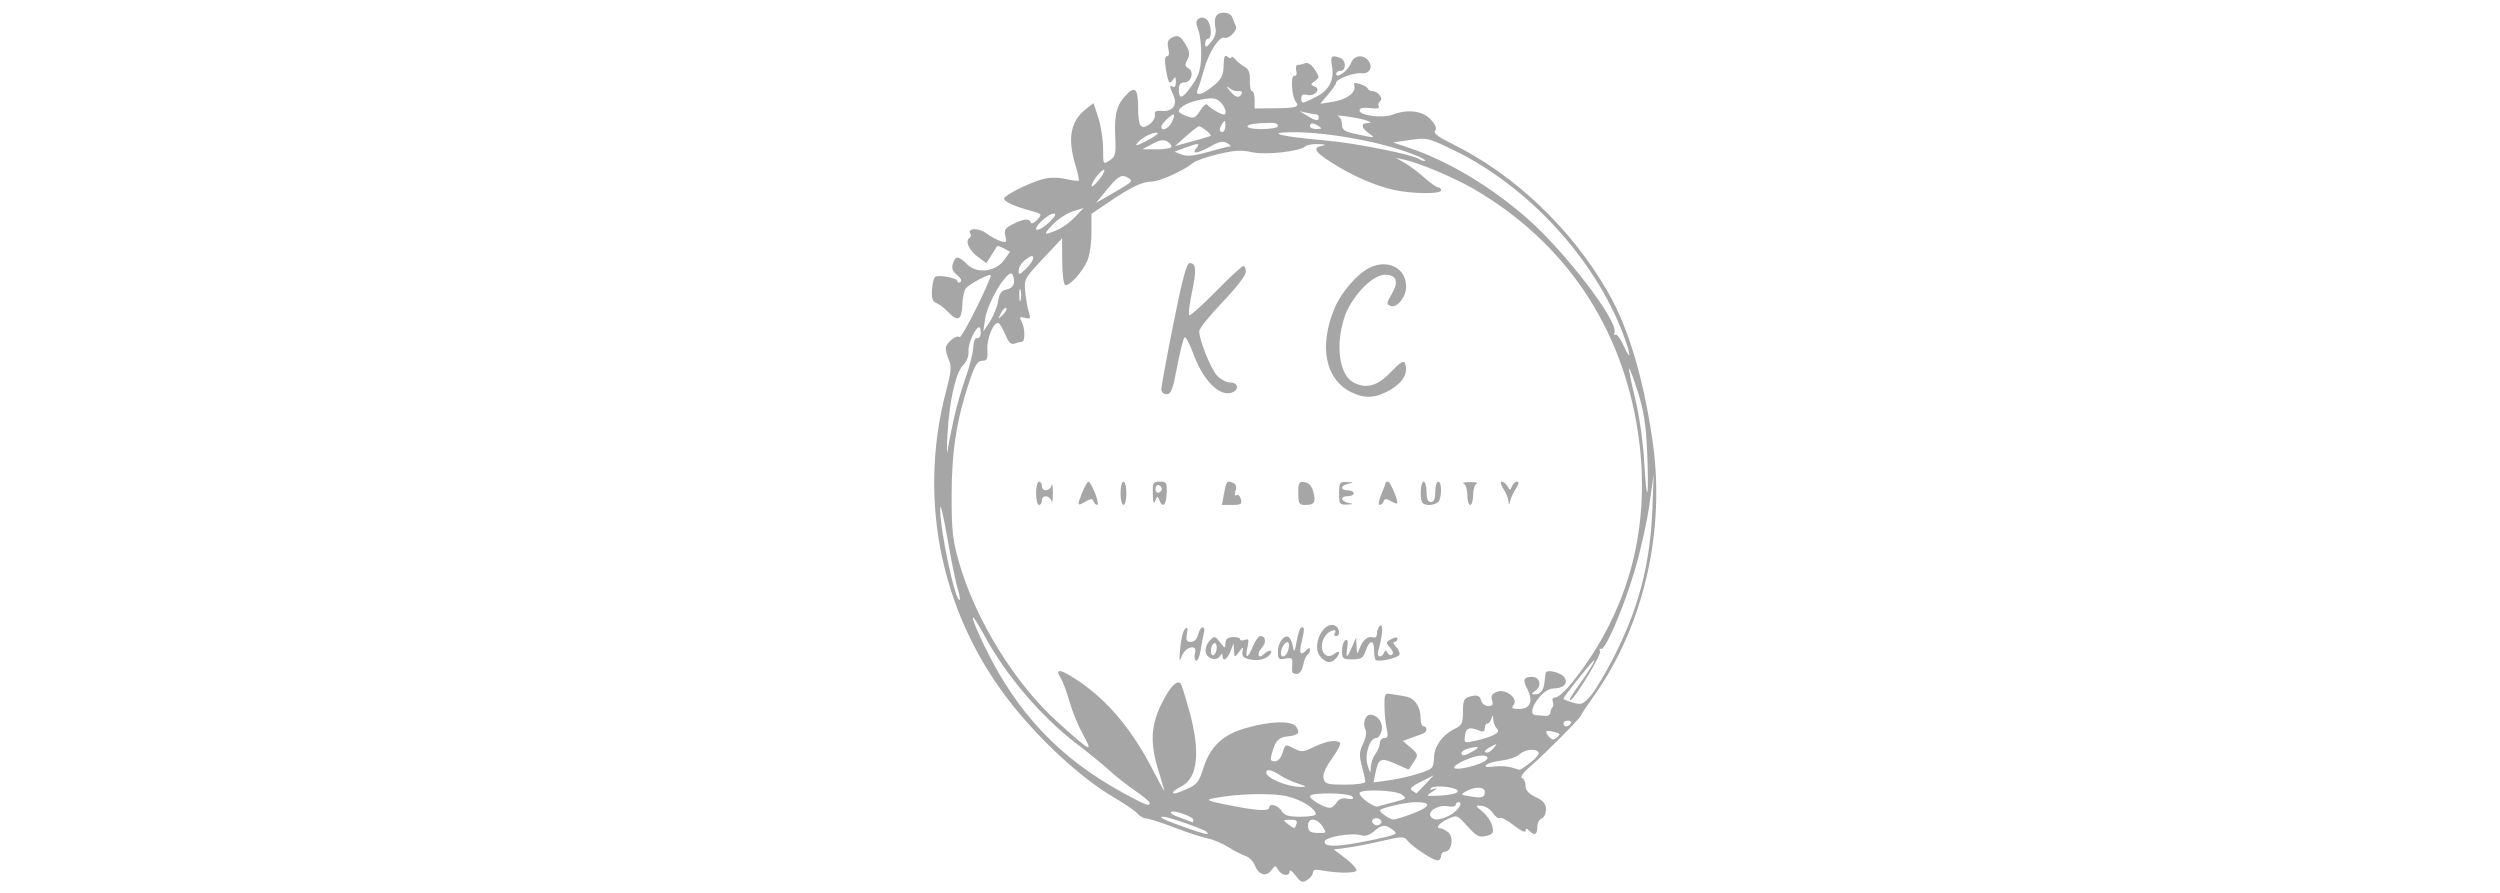 <?xml version="1.0" encoding="UTF-8" standalone="no"?>
<svg xmlns:dc="http://purl.org/dc/elements/1.1/" xmlns:cc="http://creativecommons.org/ns#" xmlns:rdf="http://www.w3.org/1999/02/22-rdf-syntax-ns#" xmlns:svg="http://www.w3.org/2000/svg" xmlns="http://www.w3.org/2000/svg" xmlns:sodipodi="http://sodipodi.sourceforge.net/DTD/sodipodi-0.dtd" xmlns:inkscape="http://www.inkscape.org/namespaces/inkscape" sodipodi:docname="kc.svg" inkscape:version="1.0 (4035a4f, 2020-05-01)" id="svg8" version="1.1" viewBox="0 0 210 75" height="75mm" width="210mm">
  <defs id="defs2">
    <rect id="rect1648" height="21.026" width="212.316" y="-22.451" x="35.814"></rect>
    <rect id="rect1642" height="22.985" width="211.677" y="-48.643" x="33.676"></rect>
    <rect id="rect919" height="52.917" width="151.19" y="113.771" x="34.774"></rect>
  </defs>
  <g id="layer1" inkscape:groupmode="layer" inkscape:label="Layer 1">
    <g style="font-size:7.761px;line-height:1.25;font-family:'Arial Unicode MS';-inkscape-font-specification:'Arial Unicode MS';white-space:pre;shape-inside:url(#rect1642);fill:#a6a6a6;fill-opacity:1" id="text1640" transform="matrix(4.46,0,0,2.828,-122.301,222.602)" aria-label="MAIN LAYNE"></g>
    <path id="path1984" d="m 108.836,73.553 c -0.273,-0.366 -0.5,-0.528 -0.505,-0.36 -0.011,0.455 -0.681,0.37 -0.96,-0.122 -0.229,-0.403 -0.263,-0.401 -0.589,0.04 -0.43,0.582 -1.074,0.377 -1.385,-0.441 -0.125,-0.328 -0.48,-0.677 -0.789,-0.775 -0.309,-0.098 -0.948,-0.428 -1.421,-0.733 -0.473,-0.305 -1.245,-0.632 -1.716,-0.726 -0.471,-0.094 -1.731,-0.506 -2.8,-0.915 -1.069,-0.409 -2.138,-0.754 -2.376,-0.768 -0.238,-0.014 -0.575,-0.199 -0.749,-0.412 -0.174,-0.212 -1.087,-0.838 -2.029,-1.39 -2.436,-1.427 -5.53,-4.192 -8.007,-7.156 -6.322,-7.562 -8.54,-17.508 -6.021,-27.003 0.404,-1.525 0.452,-2.037 0.232,-2.52 -0.152,-0.333 -0.276,-0.795 -0.276,-1.025 0,-0.432 0.921,-1.166 1.162,-0.925 0.074,0.074 0.718,-1.044 1.431,-2.485 0.713,-1.441 1.247,-2.669 1.188,-2.728 -0.138,-0.138 -1.783,0.737 -2.104,1.12 -0.135,0.16 -0.264,0.794 -0.288,1.407 -0.049,1.272 -0.386,1.424 -1.217,0.547 -0.296,-0.313 -0.73,-0.639 -0.962,-0.725 -0.32,-0.118 -0.41,-0.397 -0.367,-1.14 0.031,-0.541 0.166,-1.027 0.301,-1.079 0.416,-0.16 1.836,0.128 1.836,0.373 0,0.127 0.113,0.162 0.25,0.077 0.147,-0.091 0.034,-0.329 -0.276,-0.58 -0.382,-0.309 -0.479,-0.572 -0.356,-0.961 0.218,-0.687 0.465,-0.675 1.197,0.057 0.822,0.822 2.401,0.635 3.115,-0.368 l 0.49,-0.688 -0.518,-0.277 c -0.285,-0.153 -0.542,-0.241 -0.571,-0.196 -0.029,0.045 -0.243,0.385 -0.476,0.756 L 82.855,22.105 82.149,21.582 c -0.742,-0.548 -1.104,-1.342 -0.721,-1.579 0.124,-0.077 0.162,-0.243 0.084,-0.369 -0.298,-0.482 0.684,-0.518 1.319,-0.049 0.363,0.268 0.91,0.567 1.216,0.664 0.497,0.158 0.539,0.112 0.404,-0.427 -0.127,-0.505 -0.022,-0.668 0.64,-0.999 0.922,-0.46 1.375,-0.5 1.498,-0.131 0.049,0.147 0.284,0.046 0.534,-0.229 0.438,-0.484 0.428,-0.497 -0.579,-0.769 -1.326,-0.357 -2.204,-0.761 -2.204,-1.014 0,-0.264 2.076,-1.309 3.23,-1.627 0.586,-0.161 1.266,-0.168 1.929,-0.019 0.563,0.127 1.065,0.189 1.114,0.14 0.05,-0.05 -0.074,-0.632 -0.274,-1.293 -0.687,-2.266 -0.419,-3.703 0.881,-4.722 l 0.639,-0.501 0.401,1.243 c 0.221,0.683 0.401,1.849 0.401,2.591 0,1.341 0.003,1.346 0.548,0.984 0.494,-0.328 0.541,-0.53 0.471,-2.049 -0.084,-1.841 0.124,-2.616 0.93,-3.465 0.724,-0.763 0.987,-0.497 0.992,0.999 0.005,1.66 0.215,1.996 0.933,1.493 0.3,-0.21 0.515,-0.566 0.477,-0.792 -0.051,-0.309 0.09,-0.394 0.572,-0.345 0.898,0.092 1.351,-0.509 0.987,-1.308 -0.345,-0.756 -0.352,-0.911 -0.036,-0.715 0.136,0.084 0.243,-0.099 0.241,-0.414 -0.003,-0.444 -0.053,-0.488 -0.231,-0.205 -0.304,0.481 -0.411,0.323 -0.615,-0.911 -0.116,-0.701 -0.084,-1.04 0.099,-1.04 0.17,0 0.211,-0.238 0.111,-0.638 -0.106,-0.422 -0.045,-0.711 0.179,-0.853 0.566,-0.358 0.826,-0.255 1.276,0.507 0.347,0.588 0.376,0.832 0.147,1.26 -0.229,0.428 -0.212,0.57 0.088,0.738 0.505,0.283 0.242,1.188 -0.345,1.188 -0.329,0 -0.461,0.176 -0.461,0.612 0,0.875 0.321,0.759 1.129,-0.407 0.562,-0.811 0.714,-1.311 0.746,-2.448 0.022,-0.786 -0.087,-1.764 -0.241,-2.174 -0.226,-0.599 -0.214,-0.786 0.061,-0.956 0.214,-0.133 0.465,-0.089 0.67,0.116 0.38,0.38 0.443,1.586 0.083,1.586 -0.135,0 -0.241,0.193 -0.237,0.428 0.007,0.355 0.093,0.326 0.505,-0.168 0.317,-0.381 0.447,-0.794 0.359,-1.143 -0.075,-0.301 -0.07,-0.721 0.011,-0.933 0.201,-0.523 1.225,-0.493 1.414,0.042 0.083,0.236 0.211,0.553 0.284,0.706 0.171,0.356 -0.595,1.132 -0.974,0.986 -0.411,-0.158 -1.312,1.26 -1.698,2.672 -0.181,0.662 -0.412,1.397 -0.513,1.632 -0.279,0.653 0.352,0.522 1.307,-0.27 0.679,-0.563 0.83,-0.863 0.852,-1.69 0.021,-0.782 0.095,-0.948 0.337,-0.747 0.171,0.142 0.314,0.162 0.318,0.044 0.004,-0.117 0.144,-0.048 0.312,0.154 0.167,0.202 0.522,0.49 0.788,0.639 0.355,0.2 0.475,0.509 0.452,1.163 -0.018,0.49 0.065,0.89 0.184,0.89 0.119,0 0.216,0.326 0.216,0.725 v 0.725 l 1.649,-0.013 c 1.817,-0.014 2.161,-0.117 1.813,-0.542 -0.356,-0.436 -0.458,-2.252 -0.122,-2.189 0.166,0.031 0.23,-0.143 0.155,-0.428 -0.069,-0.265 -0.012,-0.481 0.127,-0.481 0.139,0 0.419,-0.064 0.622,-0.142 0.231,-0.089 0.531,0.105 0.802,0.519 0.409,0.625 0.41,0.678 0.011,0.969 -0.387,0.283 -0.388,0.321 -0.02,0.463 0.58,0.222 -0.009,0.872 -0.641,0.706 -0.331,-0.087 -0.481,-0.003 -0.481,0.27 0,0.504 0.063,0.498 1.243,-0.104 1.115,-0.569 1.554,-1.433 1.332,-2.619 -0.151,-0.805 -0.016,-0.928 0.709,-0.649 0.492,0.189 0.509,1.075 0.02,1.075 -0.202,0 -0.367,0.114 -0.367,0.253 0,0.459 0.99,-0.25 1.229,-0.88 0.256,-0.673 0.997,-0.791 1.46,-0.233 0.435,0.525 0.112,1.154 -0.548,1.067 -0.616,-0.081 -2.142,0.477 -2.142,0.782 0,0.108 -0.3,0.553 -0.667,0.989 l -0.667,0.793 1.088,-0.174 c 1.145,-0.183 1.949,-0.795 1.766,-1.345 -0.081,-0.241 0.042,-0.279 0.471,-0.146 0.319,0.099 0.616,0.276 0.661,0.393 0.045,0.117 0.224,0.212 0.398,0.212 0.47,0 0.952,0.652 0.629,0.852 -0.143,0.089 -0.189,0.277 -0.101,0.42 0.105,0.17 -0.145,0.223 -0.73,0.155 -0.6,-0.07 -0.89,-0.006 -0.89,0.199 0,0.424 1.935,0.669 2.769,0.351 1.274,-0.486 2.533,-0.33 3.207,0.397 0.417,0.449 0.536,0.751 0.376,0.945 -0.169,0.203 0.226,0.513 1.382,1.082 5.302,2.61 10.067,7.139 13.139,12.489 1.713,2.984 2.968,7.168 3.742,12.482 1.102,7.562 -0.732,15.527 -4.942,21.46 -0.59,0.832 -1.073,1.557 -1.073,1.611 0,0.175 -3.023,3.223 -4.161,4.196 -0.661,0.565 -0.979,0.986 -0.795,1.053 0.168,0.062 0.306,0.358 0.306,0.658 0,0.383 0.256,0.668 0.857,0.955 0.648,0.309 0.857,0.56 0.857,1.032 0,0.343 -0.165,0.687 -0.367,0.764 -0.202,0.077 -0.367,0.404 -0.367,0.727 0,0.644 -0.234,0.743 -0.685,0.292 -0.228,-0.228 -0.294,-0.224 -0.294,0.021 0,0.179 -0.419,-0.017 -0.975,-0.458 -0.536,-0.425 -1.075,-0.71 -1.197,-0.635 -0.122,0.076 -0.386,-0.113 -0.586,-0.418 -0.2,-0.305 -0.621,-0.575 -0.934,-0.598 -0.568,-0.043 -0.568,-0.041 0.082,0.496 0.359,0.297 0.723,0.837 0.809,1.202 0.136,0.575 0.068,0.685 -0.52,0.832 -0.58,0.145 -0.803,0.03 -1.561,-0.808 -0.881,-0.973 -0.888,-0.976 -1.673,-0.604 -0.728,0.345 -1.055,0.774 -0.59,0.774 0.109,0 0.392,0.142 0.629,0.316 0.507,0.371 0.32,1.642 -0.242,1.642 -0.187,0 -0.341,0.165 -0.341,0.367 0,0.202 -0.14,0.367 -0.31,0.367 -0.383,0 -2.159,-1.181 -2.538,-1.688 -0.249,-0.332 -0.472,-0.327 -2.08,0.047 -0.991,0.231 -2.315,0.488 -2.943,0.571 l -1.142,0.152 1.004,0.766 c 0.552,0.421 0.956,0.876 0.897,1.01 -0.106,0.24 -1.67,0.224 -2.983,-0.031 -0.464,-0.09 -0.673,-0.029 -0.673,0.197 0,0.18 -0.213,0.461 -0.474,0.624 -0.408,0.255 -0.544,0.204 -0.971,-0.369 z m 5.256,-2.762 c 0.799,-0.143 1.876,-0.371 2.395,-0.506 0.875,-0.228 0.91,-0.27 0.49,-0.589 -0.616,-0.467 -0.893,-0.443 -1.558,0.134 -0.356,0.309 -0.746,0.437 -1.043,0.342 -0.808,-0.257 -3.114,0.135 -3.114,0.529 0,0.424 0.821,0.449 2.831,0.089 z m -12.756,-0.931 c -0.246,-0.225 -3.221,-1.256 -3.625,-1.256 -0.476,0 0.043,0.258 1.7,0.848 1.827,0.65 2.299,0.75 1.925,0.408 z m 9.751,-0.443 c -0.491,-0.749 -1.255,-0.76 -1.208,-0.017 0.028,0.443 0.186,0.554 0.808,0.568 0.753,0.017 0.763,0.003 0.401,-0.551 z m -2.185,-0.201 c 0.104,-0.272 -0.032,-0.365 -0.524,-0.359 -0.638,0.007 -0.646,0.023 -0.19,0.367 0.58,0.439 0.543,0.439 0.715,-0.008 z m 7.116,-0.097 c 0.074,-0.121 -0.026,-0.281 -0.222,-0.356 -0.382,-0.147 -0.709,0.158 -0.449,0.419 0.221,0.221 0.512,0.194 0.671,-0.063 z m -15.771,-0.251 c 0,-0.27 -1.686,-0.862 -1.886,-0.662 -0.077,0.077 0.123,0.237 0.445,0.356 0.322,0.119 0.75,0.279 0.952,0.355 0.202,0.076 0.395,0.147 0.428,0.158 0.034,0.011 0.061,-0.082 0.061,-0.206 z m 18.452,-0.54 c 1.494,-0.572 1.583,-0.947 0.225,-0.947 -0.76,0 -2.692,0.425 -2.994,0.659 -0.154,0.119 0.791,0.793 1.123,0.802 0.156,0.004 0.897,-0.227 1.647,-0.514 z m 3.069,0.163 c 0.69,-0.357 1.195,-1.11 0.744,-1.11 -0.13,0 -0.237,0.107 -0.237,0.239 0,0.131 -0.303,0.179 -0.673,0.107 -0.762,-0.149 -1.701,0.403 -1.43,0.841 0.235,0.38 0.763,0.355 1.596,-0.076 z m -11.241,-0.089 c 0,-0.479 -1.201,-1.229 -2.423,-1.514 -1.282,-0.299 -4.228,-0.221 -6.147,0.163 -0.726,0.145 -0.589,0.209 1.26,0.583 2.293,0.464 3.395,0.531 3.395,0.206 0,-0.407 0.731,-0.213 1.036,0.275 0.243,0.389 0.571,0.49 1.593,0.49 0.708,0 1.287,-0.091 1.287,-0.202 z m 1.745,-0.981 c 0.192,-0.308 0.474,-0.412 0.895,-0.332 0.421,0.08 0.56,0.029 0.441,-0.163 -0.212,-0.343 -3.571,-0.384 -3.571,-0.043 0,0.264 1.178,0.962 1.65,0.977 0.167,0.005 0.43,-0.192 0.584,-0.439 z m 4.857,-0.053 c 1.02,-0.262 1.063,-0.305 0.626,-0.624 -0.527,-0.385 -3.557,-0.484 -3.557,-0.116 0,0.347 1.217,1.227 1.545,1.118 0.16,-0.053 0.783,-0.223 1.386,-0.378 z m -20.554,0.073 c -2.69e-4,-0.101 -0.54,-0.552 -1.2,-1.001 -0.66,-0.45 -1.623,-1.208 -2.141,-1.684 -0.518,-0.477 -1.784,-1.51 -2.815,-2.296 -2.975,-2.27 -5.918,-5.727 -7.734,-9.085 -1.308,-2.417 -1.291,-1.797 0.025,0.926 2.705,5.594 6.314,9.407 11.662,12.318 1.878,1.022 2.203,1.144 2.202,0.823 z m 28.147,-0.932 c 0,-0.431 -0.821,-0.459 -1.546,-0.053 -0.512,0.287 -0.499,0.305 0.322,0.442 0.998,0.166 1.224,0.095 1.224,-0.389 z m -2.272,-0.02 c 0.114,-0.346 -1.908,-0.599 -2.256,-0.282 -0.151,0.137 -0.057,0.164 0.245,0.069 0.352,-0.111 0.318,-0.046 -0.122,0.23 -0.596,0.374 -0.578,0.382 0.715,0.323 0.73,-0.034 1.368,-0.187 1.419,-0.34 z M 99.763,66.247 c 0.769,-0.339 0.966,-0.596 1.321,-1.72 0.576,-1.827 1.64,-2.827 3.597,-3.379 2.108,-0.595 3.872,-0.629 4.219,-0.082 0.323,0.509 0.165,0.692 -0.68,0.782 -0.809,0.086 -1.068,0.341 -1.351,1.327 -0.192,0.668 -0.161,0.779 0.214,0.779 0.274,0 0.519,-0.274 0.656,-0.734 0.215,-0.721 0.231,-0.727 0.928,-0.363 0.652,0.341 0.792,0.331 1.729,-0.123 1.029,-0.498 1.873,-0.628 2.167,-0.334 0.088,0.088 -0.217,0.683 -0.677,1.323 -0.56,0.779 -0.792,1.333 -0.702,1.676 0.12,0.458 0.315,0.512 1.819,0.512 0.944,0 1.685,-0.106 1.685,-0.241 0,-0.133 -0.13,-0.726 -0.288,-1.319 -0.242,-0.904 -0.225,-1.209 0.105,-1.891 0.231,-0.476 0.313,-0.958 0.198,-1.163 -0.273,-0.488 -0.03,-1.259 0.398,-1.259 0.624,0 1.117,0.701 0.953,1.353 -0.084,0.333 -0.288,0.605 -0.454,0.605 -0.55,0 -0.999,1.422 -0.722,2.284 0.234,0.729 0.251,0.737 0.274,0.149 0.014,-0.344 0.187,-0.84 0.384,-1.101 0.198,-0.261 0.363,-0.668 0.367,-0.903 0.004,-0.236 0.175,-0.428 0.378,-0.428 0.29,0 0.333,-0.173 0.2,-0.795 -0.094,-0.438 -0.178,-1.291 -0.187,-1.897 -0.014,-0.969 0.043,-1.092 0.473,-1.02 0.269,0.045 0.835,0.138 1.256,0.207 0.822,0.135 1.314,0.855 1.314,1.926 0,0.33 0.11,0.6 0.245,0.6 0.351,0 0.303,0.485 -0.061,0.612 -0.168,0.059 -0.615,0.221 -0.993,0.359 l -0.687,0.251 0.661,0.568 c 0.643,0.553 0.65,0.585 0.244,1.204 l -0.417,0.636 -1.113,-0.492 c -1.23,-0.544 -1.418,-0.46 -1.672,0.743 l -0.173,0.822 1.31,-0.176 c 0.721,-0.097 1.858,-0.356 2.527,-0.577 1.162,-0.384 1.218,-0.442 1.246,-1.323 0.031,-0.995 0.728,-1.939 1.815,-2.46 0.514,-0.247 0.618,-0.468 0.618,-1.312 0,-1.145 0.077,-1.275 0.849,-1.423 0.392,-0.075 0.584,0.032 0.674,0.375 0.071,0.27 0.334,0.48 0.603,0.48 0.367,0 0.441,-0.114 0.322,-0.491 -0.117,-0.368 -0.013,-0.546 0.412,-0.708 0.739,-0.282 1.827,0.591 1.391,1.117 -0.217,0.261 -0.12,0.327 0.476,0.327 0.933,0 1.203,-0.661 0.681,-1.67 -0.403,-0.779 -0.309,-1.022 0.393,-1.022 0.659,0 0.86,0.736 0.312,1.137 -0.389,0.285 -0.397,0.332 -0.054,0.332 0.464,0 0.72,-0.344 0.799,-1.073 0.031,-0.285 0.07,-0.607 0.087,-0.717 0.057,-0.363 1.323,-0.053 1.597,0.39 0.311,0.503 -0.115,0.901 -0.973,0.907 -0.944,0.007 -2.359,2.166 -1.466,2.237 0.211,0.017 0.576,0.044 0.812,0.061 0.236,0.017 0.428,-0.098 0.428,-0.255 0,-0.157 0.075,-0.361 0.167,-0.452 0.092,-0.092 0.107,-0.321 0.035,-0.51 -0.079,-0.205 0.024,-0.343 0.256,-0.343 0.213,0 0.847,-0.578 1.409,-1.285 4.791,-6.025 6.665,-13.19 5.489,-20.989 -1.335,-8.852 -6.115,-15.943 -13.758,-20.409 -1.608,-0.939 -4.627,-2.217 -5.836,-2.469 l -0.734,-0.153 0.734,0.414 c 0.404,0.228 1.148,0.784 1.653,1.236 0.505,0.452 1.028,0.822 1.163,0.822 0.134,0 0.244,0.11 0.244,0.245 0,0.327 -2.358,0.311 -3.934,-0.027 -1.573,-0.337 -3.537,-1.196 -5.267,-2.302 -1.441,-0.922 -1.621,-1.251 -0.773,-1.414 0.362,-0.07 0.253,-0.117 -0.318,-0.139 -0.478,-0.018 -0.974,0.064 -1.101,0.184 -0.469,0.437 -3.37,0.757 -4.508,0.496 -0.856,-0.196 -1.468,-0.16 -2.815,0.163 -0.947,0.227 -1.886,0.55 -2.088,0.718 -0.788,0.654 -2.845,1.588 -3.498,1.588 -0.8,0 -1.709,0.436 -3.661,1.758 l -1.407,0.953 v 1.606 c 0,0.921 -0.157,1.936 -0.367,2.38 -0.478,1.008 -1.557,2.164 -1.85,1.983 -0.126,-0.078 -0.235,-0.989 -0.241,-2.025 l -0.011,-1.882 -1.601,1.702 c -1.564,1.663 -1.598,1.727 -1.489,2.815 0.061,0.612 0.198,1.378 0.304,1.702 0.17,0.519 0.13,0.573 -0.331,0.452 -0.447,-0.117 -0.489,-0.071 -0.283,0.312 0.303,0.567 0.314,1.705 0.016,1.705 -0.124,0 -0.4,0.067 -0.613,0.149 -0.28,0.107 -0.49,-0.093 -0.751,-0.718 -0.199,-0.477 -0.454,-0.923 -0.566,-0.992 -0.378,-0.234 -1.021,1.238 -0.963,2.204 0.049,0.804 -0.017,0.948 -0.432,0.948 -0.388,0 -0.609,0.356 -1.067,1.713 -1.077,3.196 -1.496,5.873 -1.5,9.579 -0.003,2.978 0.083,3.763 0.618,5.629 1.385,4.838 4.703,10.208 8.307,13.447 2.802,2.518 2.996,2.614 2.121,1.046 -0.403,-0.721 -0.917,-1.971 -1.143,-2.779 -0.226,-0.808 -0.567,-1.716 -0.758,-2.019 -0.516,-0.817 0.038,-0.716 1.503,0.275 2.533,1.713 4.565,4.162 6.335,7.634 0.476,0.934 0.868,1.643 0.871,1.575 0.003,-0.067 -0.214,-0.821 -0.481,-1.674 -0.718,-2.289 -0.643,-3.808 0.276,-5.648 0.7,-1.4 1.264,-1.992 1.59,-1.666 0.07,0.071 0.396,1.102 0.724,2.292 0.95,3.451 0.725,5.629 -0.655,6.342 -0.672,0.348 -0.901,0.598 -0.545,0.598 0.089,0 0.569,-0.18 1.067,-0.399 z m 8.779,-9.819 c -0.015,-0.101 -0.009,-0.417 0.013,-0.703 0.034,-0.432 -0.065,-0.499 -0.585,-0.4 -0.558,0.107 -0.625,0.041 -0.625,-0.613 0,-0.789 0.612,-1.508 0.969,-1.137 0.118,0.122 0.257,0.497 0.311,0.834 0.072,0.454 0.148,0.312 0.293,-0.551 0.108,-0.639 0.294,-1.163 0.413,-1.163 0.264,0 0.263,0.117 -0.008,1.285 -0.22,0.946 -0.091,1.136 0.421,0.624 0.212,-0.212 0.294,-0.216 0.294,-0.014 0,0.154 -0.096,0.339 -0.213,0.411 -0.117,0.072 -0.28,0.464 -0.361,0.871 -0.087,0.435 -0.302,0.739 -0.521,0.739 -0.205,0 -0.385,-0.083 -0.4,-0.184 z m -0.334,-1.793 c 0.089,-0.279 0.09,-0.579 0.003,-0.666 -0.183,-0.183 -0.612,0.419 -0.617,0.868 -0.006,0.496 0.439,0.35 0.614,-0.202 z m -9.07,-0.208 c 0.065,-0.73 0.245,-1.446 0.4,-1.591 0.21,-0.196 0.251,-0.091 0.163,0.41 -0.095,0.534 -0.026,0.673 0.332,0.673 0.277,0 0.51,-0.236 0.604,-0.612 0.085,-0.337 0.259,-0.612 0.388,-0.612 0.129,0 0.18,0.193 0.114,0.428 -0.067,0.236 -0.194,0.897 -0.283,1.47 -0.089,0.573 -0.267,0.976 -0.395,0.897 -0.128,-0.079 -0.166,-0.355 -0.084,-0.613 0.25,-0.787 -0.772,-0.596 -1.09,0.204 -0.229,0.577 -0.25,0.483 -0.149,-0.654 z m 5.883,0.97 c -0.558,-0.113 -0.715,-0.264 -0.654,-0.63 0.079,-0.474 0.074,-0.474 -0.298,0.008 -0.371,0.481 -0.379,0.478 -0.412,-0.122 l -0.034,-0.612 -0.266,0.673 c -0.274,0.695 -0.658,0.906 -0.665,0.367 -0.003,-0.227 -0.058,-0.22 -0.213,0.024 -0.306,0.483 -1.117,0.238 -1.204,-0.363 -0.041,-0.285 0.116,-0.708 0.348,-0.94 0.399,-0.399 0.446,-0.391 0.864,0.153 0.414,0.539 0.443,0.544 0.448,0.086 0.004,-0.348 0.183,-0.5 0.617,-0.525 0.336,-0.019 0.612,0.06 0.612,0.176 0,0.116 0.178,0.143 0.395,0.06 0.331,-0.127 0.367,-0.027 0.225,0.62 -0.225,1.025 0.021,0.98 0.466,-0.086 0.197,-0.471 0.467,-0.857 0.601,-0.857 0.483,0 0.555,0.531 0.134,0.996 -0.465,0.514 -0.287,0.996 0.191,0.517 0.351,-0.351 0.77,-0.386 0.56,-0.046 -0.276,0.447 -0.972,0.65 -1.714,0.501 z m -2.815,-1.018 c 0,-0.269 -0.11,-0.421 -0.245,-0.338 -0.135,0.083 -0.245,0.372 -0.245,0.641 0,0.269 0.11,0.421 0.245,0.338 0.135,-0.083 0.245,-0.372 0.245,-0.641 z m 8.704,0.78 c -0.771,-0.852 0.212,-3.003 1.2,-2.624 0.423,0.162 0.519,0.894 0.117,0.894 -0.143,0 -0.191,-0.11 -0.108,-0.245 0.265,-0.428 -0.422,-0.263 -0.761,0.184 -0.737,0.971 -0.1,2.244 0.764,1.527 0.433,-0.359 0.493,0.02 0.07,0.443 -0.417,0.417 -0.79,0.365 -1.282,-0.179 z m 4.637,0.271 c -0.068,-0.068 -0.124,-0.436 -0.124,-0.818 0,-0.908 -0.374,-0.886 -0.698,0.041 -0.22,0.63 -0.379,0.734 -1.125,0.734 -0.799,0 -0.869,-0.058 -0.869,-0.72 0,-0.396 0.125,-0.797 0.278,-0.891 0.192,-0.119 0.243,0.065 0.165,0.597 -0.144,0.978 -0.043,0.972 0.394,-0.026 l 0.348,-0.795 0.035,0.734 c 0.035,0.734 0.036,0.734 0.277,0.129 0.281,-0.705 0.702,-1.027 1.135,-0.869 0.177,0.065 0.306,-0.085 0.306,-0.355 0,-0.257 0.125,-0.545 0.279,-0.64 0.267,-0.165 0.171,0.947 -0.186,2.163 -0.143,0.486 0.28,0.59 0.499,0.122 0.114,-0.244 0.172,-0.244 0.286,0.001 0.079,0.169 0.251,0.241 0.383,0.159 0.142,-0.088 0.075,-0.33 -0.164,-0.594 -0.377,-0.416 -0.37,-0.464 0.106,-0.719 0.339,-0.181 0.51,-0.188 0.51,-0.019 0,0.139 -0.118,0.253 -0.262,0.253 -0.144,0 -0.084,0.178 0.133,0.396 0.218,0.218 0.354,0.52 0.303,0.672 -0.096,0.288 -1.79,0.662 -2.008,0.444 z M 87.03,41.436 c 0,-0.538 0.11,-0.979 0.245,-0.979 0.135,0 0.245,0.165 0.245,0.367 0,0.512 0.674,0.461 0.81,-0.061 0.062,-0.236 0.112,0.067 0.112,0.673 0,0.606 -0.05,0.909 -0.112,0.673 -0.137,-0.522 -0.81,-0.573 -0.81,-0.061 0,0.202 -0.11,0.367 -0.245,0.367 -0.135,0 -0.245,-0.441 -0.245,-0.979 z m 3.85,0 c 0.212,-0.538 0.461,-0.979 0.555,-0.979 0.094,0 0.344,0.441 0.555,0.979 0.212,0.538 0.292,0.979 0.18,0.979 -0.113,0 -0.255,-0.138 -0.315,-0.306 -0.089,-0.245 -0.214,-0.245 -0.629,0 -0.751,0.443 -0.77,0.406 -0.346,-0.673 z m 3.247,0 c 0,-0.538 0.11,-0.979 0.245,-0.979 0.135,0 0.245,0.441 0.245,0.979 0,0.538 -0.11,0.979 -0.245,0.979 -0.135,0 -0.245,-0.441 -0.245,-0.979 z m 2.709,0.061 c -0.016,-0.95 0.036,-1.04 0.593,-1.04 0.555,0 0.607,0.088 0.572,0.979 -0.04,1.01 -0.344,1.289 -0.62,0.569 -0.141,-0.367 -0.177,-0.361 -0.342,0.061 -0.13,0.333 -0.19,0.165 -0.202,-0.569 z m 0.754,-0.428 c 0,-0.128 -0.118,-0.272 -0.263,-0.32 -0.145,-0.048 -0.263,0.096 -0.263,0.32 0,0.224 0.118,0.368 0.263,0.32 0.145,-0.048 0.263,-0.192 0.263,-0.32 z m 5.22,0.428 c 0.205,-1.099 0.24,-1.143 0.746,-0.949 0.274,0.105 0.344,0.31 0.229,0.673 -0.102,0.321 -0.072,0.463 0.078,0.371 0.134,-0.083 0.3,0.069 0.37,0.336 0.109,0.418 0.005,0.487 -0.734,0.487 h -0.861 z m 6.247,-0.078 c 0,-0.885 0.06,-0.987 0.534,-0.918 0.352,0.051 0.599,0.322 0.724,0.792 0.236,0.889 0.099,1.122 -0.661,1.122 -0.536,0 -0.597,-0.103 -0.597,-0.996 z m 3.427,0.017 c 0,-0.913 0.045,-0.977 0.673,-0.946 0.577,0.029 0.595,0.048 0.122,0.139 -0.682,0.131 -0.729,0.562 -0.061,0.562 0.269,0 0.489,0.11 0.489,0.245 0,0.135 -0.22,0.245 -0.489,0.245 -0.668,0 -0.621,0.43 0.061,0.562 0.472,0.091 0.455,0.111 -0.122,0.139 -0.628,0.031 -0.673,-0.033 -0.673,-0.946 z m 3.546,0.092 c 0.204,-0.488 0.37,-0.928 0.37,-0.979 0,-0.051 0.088,-0.092 0.196,-0.092 0.177,0 0.783,1.388 0.783,1.794 0,0.093 -0.235,0.03 -0.521,-0.14 -0.417,-0.246 -0.544,-0.246 -0.632,-0.002 -0.061,0.168 -0.213,0.306 -0.338,0.306 -0.125,0 -0.061,-0.399 0.143,-0.887 z m 3.471,0.723 c -0.259,-0.259 -0.189,-1.795 0.082,-1.795 0.135,0 0.245,0.385 0.245,0.857 0,0.598 0.111,0.857 0.367,0.857 0.256,0 0.367,-0.258 0.367,-0.857 0,-0.471 0.11,-0.857 0.245,-0.857 0.27,0 0.329,0.964 0.096,1.571 -0.148,0.385 -1.09,0.536 -1.402,0.224 z m 3.753,-0.673 c 0,-0.46 -0.138,-0.892 -0.306,-0.96 -0.168,-0.068 0.08,-0.123 0.551,-0.123 0.471,0 0.719,0.056 0.551,0.123 -0.168,0.068 -0.306,0.5 -0.306,0.96 0,0.46 -0.11,0.836 -0.245,0.836 -0.135,0 -0.245,-0.376 -0.245,-0.836 z m 3.455,0.522 c -0.016,-0.24 -0.206,-0.708 -0.424,-1.04 -0.225,-0.343 -0.283,-0.603 -0.135,-0.603 0.143,0 0.36,0.177 0.481,0.394 0.203,0.362 0.233,0.362 0.372,0 0.083,-0.217 0.277,-0.394 0.432,-0.394 0.186,0 0.156,0.19 -0.087,0.561 -0.202,0.308 -0.422,0.777 -0.489,1.04 -0.105,0.414 -0.126,0.419 -0.15,0.042 z m -13.194,-9.149 c -2.201,-1.085 -2.751,-3.855 -1.404,-7.078 0.554,-1.326 1.927,-2.907 2.945,-3.39 1.562,-0.741 3.059,0.043 3.059,1.602 0,0.858 -0.775,1.816 -1.305,1.613 -0.364,-0.14 -0.356,-0.233 0.089,-0.987 0.623,-1.056 0.423,-1.632 -0.569,-1.632 -1.078,0 -2.857,1.892 -3.421,3.64 -0.744,2.305 -0.395,4.776 0.764,5.396 1.081,0.578 2.02,0.325 3.142,-0.846 0.817,-0.853 1.097,-1.023 1.208,-0.734 0.293,0.764 -0.159,1.582 -1.217,2.202 -1.22,0.715 -2.149,0.775 -3.29,0.213 z M 97.554,32.686 c -8e-5,-0.236 0.456,-2.714 1.015,-5.507 0.735,-3.678 1.108,-5.079 1.354,-5.079 0.558,0 0.603,0.539 0.204,2.434 -0.208,0.99 -0.315,1.863 -0.236,1.942 0.078,0.078 1.086,-0.819 2.241,-1.995 1.154,-1.175 2.194,-2.137 2.31,-2.137 0.116,0 0.211,0.223 0.211,0.495 0,0.286 -0.828,1.357 -1.958,2.535 -1.077,1.122 -1.958,2.223 -1.958,2.448 0,0.764 0.969,3.168 1.507,3.741 0.295,0.314 0.792,0.571 1.105,0.571 0.697,0 0.764,0.639 0.089,0.854 -1.038,0.329 -2.396,-1.068 -3.211,-3.302 -0.292,-0.802 -0.616,-1.406 -0.719,-1.342 -0.103,0.064 -0.385,1.163 -0.626,2.443 -0.362,1.925 -0.515,2.327 -0.883,2.327 -0.26,0 -0.445,-0.178 -0.445,-0.428 z m 22.166,33.197 0.719,-0.763 -1.077,0.542 c -0.811,0.408 -0.992,0.596 -0.734,0.759 0.189,0.119 0.35,0.219 0.358,0.221 0.008,0.002 0.339,-0.34 0.734,-0.759 z m -10.679,-0.058 c -0.481,-0.154 -1.165,-0.473 -1.521,-0.709 -0.684,-0.453 -1.154,-0.551 -1.154,-0.242 0,0.501 1.724,1.221 2.937,1.228 0.497,0.003 0.447,-0.049 -0.262,-0.277 z m 15.253,-1.677 c 0.789,-0.298 0.888,-0.684 0.176,-0.684 -0.631,0 -2.083,0.6 -2.3,0.95 -0.187,0.302 1.016,0.151 2.124,-0.266 z m 4.265,-0.088 c 0.453,-0.345 0.759,-0.731 0.682,-0.857 -0.224,-0.362 -1.134,-0.267 -1.616,0.17 -0.242,0.219 -0.912,0.45 -1.488,0.513 -0.576,0.063 -1.158,0.229 -1.292,0.368 -0.167,0.173 0.026,0.216 0.612,0.136 0.471,-0.064 1.132,-0.034 1.469,0.066 0.337,0.101 0.657,0.194 0.711,0.207 0.055,0.013 0.47,-0.258 0.922,-0.603 z m -4.815,-0.963 c 0.65,-0.371 0.479,-0.456 -0.428,-0.213 -0.303,0.081 -0.551,0.245 -0.551,0.364 0,0.299 0.263,0.258 0.979,-0.151 z m 1.744,-0.285 c 0.305,-0.369 0.285,-0.38 -0.215,-0.114 -0.57,0.303 -0.71,0.521 -0.336,0.521 0.118,0 0.366,-0.183 0.551,-0.407 z m 0.027,-1.092 c 0.354,-0.189 0.411,-0.332 0.213,-0.53 -0.149,-0.149 -0.284,-0.497 -0.299,-0.773 -0.023,-0.413 -0.048,-0.426 -0.14,-0.073 -0.061,0.236 -0.214,0.428 -0.339,0.428 -0.125,0 -0.227,0.177 -0.227,0.393 0,0.278 -0.125,0.342 -0.428,0.218 -0.856,-0.351 -1.162,-0.251 -1.238,0.406 -0.074,0.643 -0.064,0.648 0.95,0.42 0.564,-0.127 1.243,-0.347 1.509,-0.489 z m 5.053,-0.231 c -0.739,-0.188 -0.856,-0.092 -0.463,0.381 0.252,0.304 0.383,0.318 0.679,0.071 0.317,-0.263 0.287,-0.325 -0.216,-0.453 z m 1.375,-0.717 c 0.083,-0.135 -0.021,-0.245 -0.23,-0.245 -0.21,0 -0.382,0.11 -0.382,0.245 0,0.135 0.104,0.245 0.23,0.245 0.127,0 0.298,-0.11 0.382,-0.245 z m 3.518,-5.385 c 2.181,-4.234 3.164,-7.975 3.342,-12.711 l 0.106,-2.831 -0.361,2.57 c -0.198,1.413 -0.752,3.892 -1.231,5.507 -0.937,3.164 -2.501,6.796 -2.837,6.588 -0.114,-0.07 -0.148,0.026 -0.076,0.214 0.116,0.303 -2.193,4.089 -2.494,4.089 -0.146,0 0.076,-0.384 0.778,-1.346 0.749,-1.027 1.477,-2.252 1.163,-1.958 -0.412,0.386 -2.521,3.039 -2.521,3.171 0,0.065 0.358,0.219 0.795,0.341 0.717,0.2 0.862,0.146 1.466,-0.544 0.369,-0.421 1.209,-1.812 1.868,-3.091 z m -55.012,-5.919 c -0.147,-0.447 -0.535,-2.354 -0.862,-4.238 -0.327,-1.885 -0.603,-3.028 -0.613,-2.541 -0.037,1.757 1.301,8.033 1.64,7.694 0.057,-0.057 -0.018,-0.468 -0.165,-0.915 z m 57.909,-11.581 c -0.1,-2.228 -0.289,-3.43 -0.781,-4.98 -0.357,-1.124 -0.688,-2.005 -0.735,-1.957 -0.048,0.047 0.184,1.187 0.513,2.533 0.357,1.458 0.666,3.634 0.764,5.384 0.09,1.615 0.211,2.717 0.268,2.448 0.057,-0.269 0.044,-1.811 -0.029,-3.427 z M 80.09,35.317 c 0.215,-1.01 0.668,-2.607 1.007,-3.549 0.339,-0.942 0.634,-2.099 0.656,-2.57 0.024,-0.522 0.154,-0.833 0.333,-0.795 0.162,0.034 0.294,-0.159 0.294,-0.428 0,-0.269 -0.053,-0.49 -0.117,-0.49 -0.325,0 -0.955,1.377 -0.908,1.987 0.033,0.435 -0.138,0.89 -0.456,1.207 -0.626,0.626 -1.167,3.041 -1.315,5.862 -0.06,1.144 -0.058,1.75 0.003,1.346 0.062,-0.404 0.287,-1.56 0.502,-2.57 z M 136.349,28.076 c -2.388,-6.345 -8.001,-12.444 -14.223,-15.454 -2.157,-1.044 -2.276,-1.072 -3.671,-0.868 l -1.442,0.211 1.346,0.452 c 3.262,1.095 6.824,3.22 9.916,5.917 3.162,2.758 7.695,8.678 7.345,9.592 -0.067,0.176 -0.029,0.261 0.085,0.191 0.114,-0.071 0.406,0.31 0.647,0.846 0.693,1.537 0.691,0.958 -0.003,-0.887 z M 83.834,25.315 c 0.101,-0.623 0.288,-0.912 0.63,-0.977 0.613,-0.116 0.827,-0.45 0.671,-1.047 -0.093,-0.356 -0.199,-0.404 -0.446,-0.199 -0.708,0.588 -1.78,2.617 -1.932,3.658 l -0.161,1.101 0.547,-0.826 c 0.301,-0.454 0.612,-1.224 0.691,-1.711 z m 0.692,0.564 c -0.082,-0.082 -0.281,0.108 -0.442,0.422 -0.28,0.546 -0.274,0.553 0.149,0.149 0.243,-0.232 0.375,-0.49 0.293,-0.572 z m 1.204,-1.515 c -0.062,-0.236 -0.112,-0.043 -0.112,0.428 0,0.471 0.05,0.664 0.112,0.428 0.062,-0.236 0.062,-0.621 0,-0.857 z m 1.055,-2.685 c 0,-0.257 -0.143,-0.232 -0.604,0.104 -0.332,0.242 -0.608,0.652 -0.612,0.911 -0.007,0.436 0.037,0.429 0.604,-0.104 0.337,-0.316 0.612,-0.726 0.612,-0.911 z m 2.027,-2.363 c 0.433,-0.185 1.106,-0.675 1.494,-1.089 l 0.707,-0.752 -0.879,0.27 c -0.483,0.148 -1.236,0.638 -1.673,1.089 -0.876,0.904 -0.819,0.982 0.35,0.482 z m -0.457,-0.864 c 0.327,-0.361 0.367,-0.512 0.135,-0.512 -0.37,0 -1.461,0.952 -1.461,1.275 0,0.294 0.77,-0.149 1.326,-0.763 z m 6.457,-3.041 c 0.26,-0.198 0.26,-0.279 0,-0.444 -0.578,-0.366 -0.861,-0.22 -1.804,0.931 l -0.934,1.14 1.21,-0.692 c 0.666,-0.381 1.353,-0.801 1.528,-0.935 z M 92.754,14.282 c -0.155,-0.155 -1.064,0.988 -1.06,1.333 0.002,0.135 0.27,-0.081 0.596,-0.48 0.326,-0.399 0.535,-0.782 0.464,-0.853 z m 26.397,-1.137 c -2.603,-1.138 -7.556,-2.08 -10.705,-2.037 -2.212,0.031 -0.751,0.378 2.901,0.691 2.585,0.221 7.566,1.229 7.944,1.608 0.07,0.07 0.247,0.118 0.393,0.107 0.146,-0.011 -0.094,-0.177 -0.533,-0.369 z m -15.845,-0.842 c 0.135,-0.004 0.04,-0.127 -0.212,-0.273 -0.358,-0.208 -0.659,-0.153 -1.379,0.252 -1.12,0.629 -1.676,0.698 -1.222,0.151 0.362,-0.437 0.167,-0.438 -0.979,-0.009 l -0.857,0.321 0.609,0.238 c 0.446,0.174 1.036,0.116 2.202,-0.218 0.876,-0.25 1.703,-0.459 1.838,-0.463 z m -4.925,0.056 c 0.067,-0.108 -0.07,-0.315 -0.303,-0.46 -0.322,-0.201 -0.626,-0.157 -1.269,0.186 l -0.845,0.45 1.148,0.01 c 0.631,0.005 1.203,-0.078 1.269,-0.186 z m -1.136,-1.174 c -0.19,-0.19 -1.282,0.316 -1.657,0.768 -0.292,0.352 -0.166,0.331 0.707,-0.114 0.584,-0.298 1.011,-0.592 0.95,-0.654 z m 4.452,0.222 c 0.112,-0.086 -0.745,-0.789 -0.978,-0.802 -0.076,-0.004 -0.561,0.368 -1.077,0.826 l -0.937,0.834 1.444,-0.389 c 0.794,-0.214 1.491,-0.425 1.548,-0.469 z m 13.289,-0.212 c -0.653,-0.457 -0.704,-0.837 -0.116,-0.858 0.362,-0.013 0.353,-0.045 -0.061,-0.209 -0.544,-0.215 -2.872,-0.56 -2.386,-0.354 0.168,0.071 0.306,0.377 0.306,0.68 0,0.458 0.195,0.593 1.163,0.803 1.665,0.361 1.696,0.359 1.095,-0.062 z m -12.051,-0.659 c -0.003,-0.445 -0.049,-0.48 -0.241,-0.184 -0.307,0.475 -0.307,0.734 0,0.734 0.135,0 0.243,-0.248 0.241,-0.551 z m -4.486,-0.308 c 0.156,-0.335 0.219,-0.61 0.142,-0.61 -0.229,0 -1.036,0.792 -1.036,1.017 0,0.453 0.629,0.167 0.895,-0.407 z m 8.895,0.369 c 0,-0.275 -0.233,-0.314 -1.469,-0.249 -1.492,0.078 -1.43,0.494 0.073,0.494 0.767,0 1.395,-0.11 1.395,-0.245 z m 3.427,0 c -0.475,-0.307 -0.734,-0.307 -0.734,0 0,0.135 0.248,0.243 0.551,0.241 0.445,-0.003 0.48,-0.049 0.184,-0.241 z m -9.34,-1.791 c 0.163,0.25 1.111,0.812 1.37,0.812 0.309,0 0.11,-0.684 -0.31,-1.064 -0.364,-0.329 -0.662,-0.365 -1.588,-0.192 -1.08,0.202 -1.88,0.625 -1.88,0.994 0,0.092 0.303,0.276 0.673,0.409 0.602,0.216 0.721,0.164 1.123,-0.483 0.252,-0.406 0.521,-0.615 0.612,-0.475 z m 9.34,1.057 c 0,-0.135 -0.083,-0.246 -0.184,-0.248 -0.101,-0.002 -0.459,-0.064 -0.795,-0.138 l -0.612,-0.134 0.612,0.374 c 0.723,0.442 0.979,0.48 0.979,0.146 z m -6.486,-1.958 c 0.083,-0.135 0.035,-0.245 -0.108,-0.245 -0.495,0 -0.628,-0.043 -0.993,-0.323 -0.202,-0.155 -0.157,-0.035 0.099,0.266 0.51,0.598 0.771,0.676 1.002,0.302 z" style="fill:#a6a6a6;fill-opacity:1;stroke-width:0.245"></path>
  </g>
</svg>

